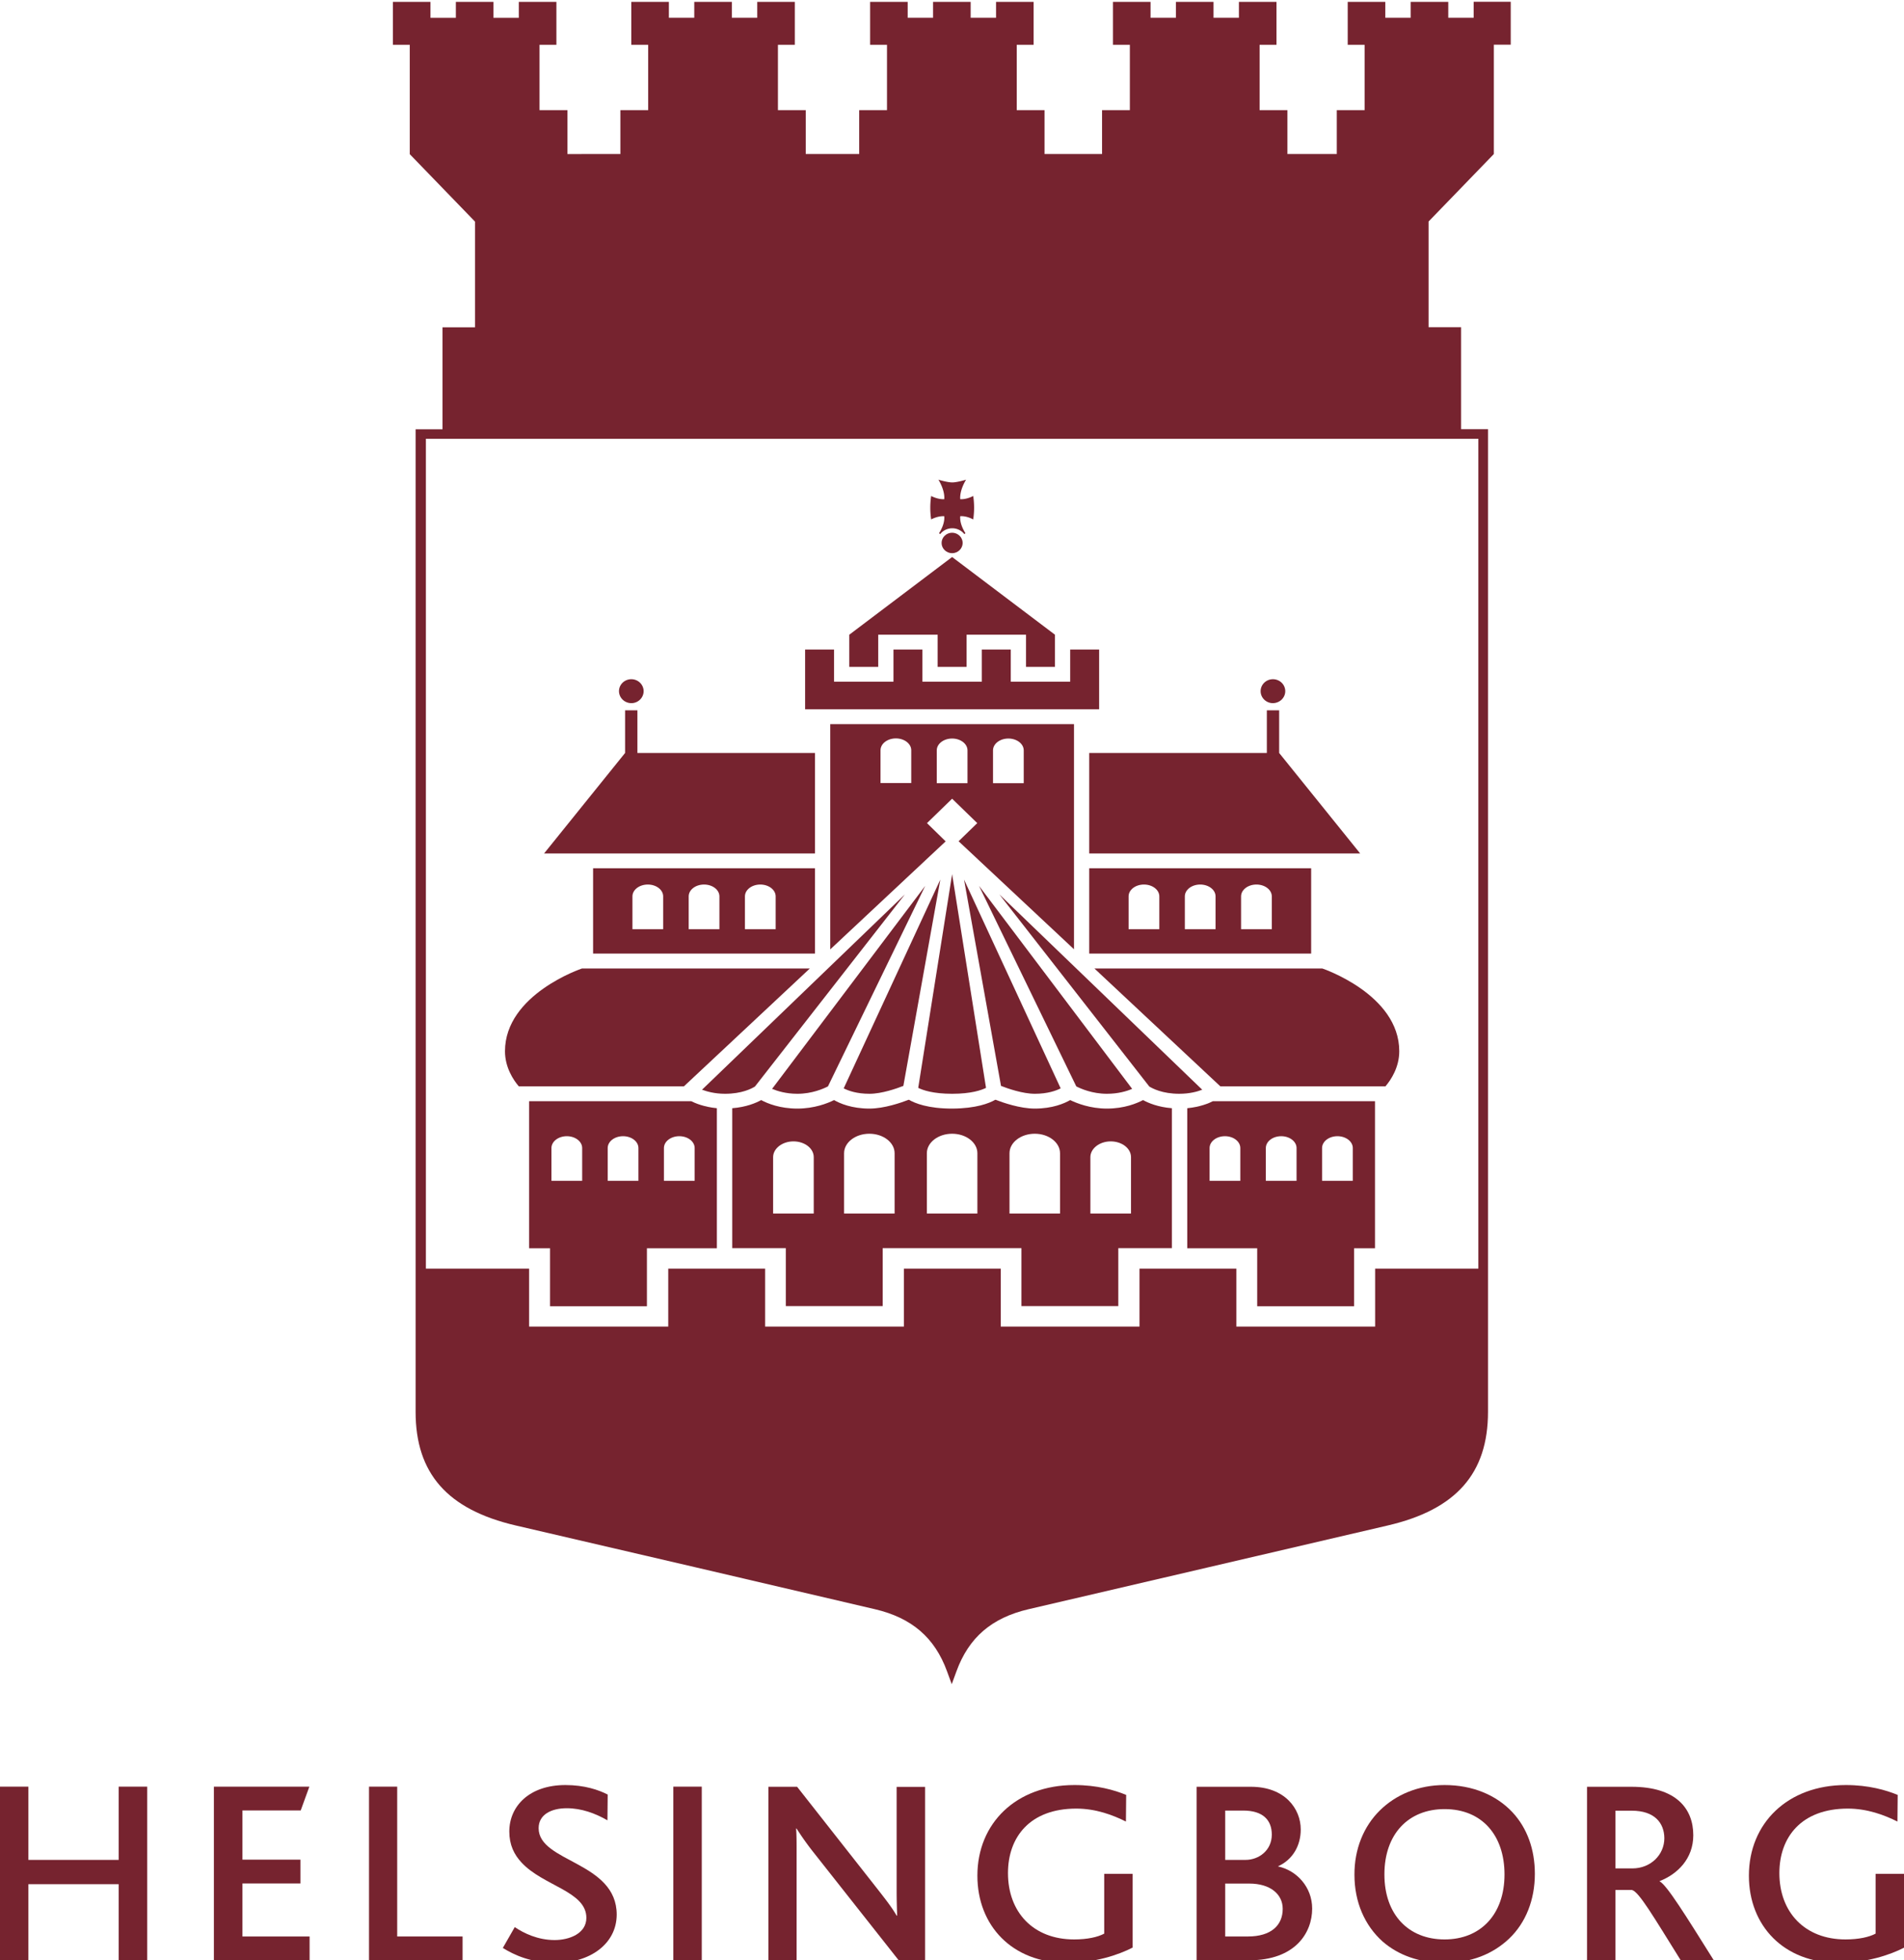 <?xml version="1.0" encoding="UTF-8" standalone="no"?>
<!-- Created with Inkscape (http://www.inkscape.org/) -->

<svg
   width="182.208"
   height="187.538"
   viewBox="0 0 48.209 49.619"
   version="1.1"
   id="svg1"
   xml:space="preserve"
   xmlns="http://www.w3.org/2000/svg"
   xmlns:svg="http://www.w3.org/2000/svg"><defs
     id="defs1" /><g
     id="layer1"
     transform="translate(-111.502,-63.197)"><g
       id="layer1-1"
       transform="matrix(2.143,0,0,2.081,77.14,-175.627)">
    <g
   id="g25-9"
   transform="matrix(0.15,0,0,0.15,9.284,108.865)">
      <g
   id="g24-1">
        <g
   id="g9-4">
          <path
   id="polygon1-4"
   d="M 47.24,198.3 H 45 v -14.08 h 2.24 v 5.94 h 7.11 v -5.94 h 2.25 v 14.08 h -2.25 v -6.17 h -7.11 z"
   class="st0"
   shape-rendering="geometricPrecision"
   style="fill:#76232f" />
          <path
   id="polygon2-3"
   d="M 68.69,186.15 H 64.1 v 3.99 h 4.57 v 1.93 H 64.1 v 4.3 h 5.29 v 1.93 h -7.54 v -14.08 h 7.52 z"
   class="st0"
   shape-rendering="geometricPrecision"
   style="fill:#76232f" />
          <path
   id="polygon3-2"
   d="m 76.29,196.37 h 5.15 v 1.93 h -7.37 v -14.08 h 2.22 z"
   class="st0"
   shape-rendering="geometricPrecision"
   style="fill:#76232f" />
          <path
   id="path3-5"
   d="m 88.77,198.51 c -1.94,0 -3.27,-0.64 -4.16,-1.21 l 0.94,-1.69 c 0.7,0.49 1.81,1.05 3.14,1.05 1.15,0 2.5,-0.52 2.5,-1.8 0,-2.16 -3.4,-2.58 -5.11,-4.49 -0.58,-0.64 -0.96,-1.43 -0.96,-2.51 0,-2.06 1.58,-3.77 4.42,-3.77 1.5,0 2.61,0.39 3.33,0.77 l -0.02,2.09 c -0.96,-0.57 -2.05,-0.98 -3.2,-0.98 -1.22,0 -2.22,0.51 -2.22,1.62 0,2.78 6.15,2.7 6.15,7.01 -0.01,2.37 -2.1,3.91 -4.81,3.91"
   class="st0"
   shape-rendering="geometricPrecision"
   style="fill:#76232f" />
          <path
   id="rect3-1"
   d="m 98.04,184.22 h 2.24 v 14.07 h -2.24 z"
   class="st0"
   shape-rendering="geometricPrecision"
   style="fill:#76232f" />
          <path
   id="path4-3"
   d="m 115.79,198.3 -6.63,-8.65 a 23,23 0 0 1 -1.41,-2.03 h -0.04 c 0.04,0.47 0.04,1.16 0.04,1.84 v 8.84 h -2.22 v -14.07 h 2.26 l 6.36,8.33 c 0.77,1.01 1.15,1.54 1.48,2.12 h 0.04 c -0.02,-0.58 -0.04,-1.28 -0.04,-1.97 v -8.47 h 2.24 v 14.07 h -2.08 z"
   class="st0"
   shape-rendering="geometricPrecision"
   style="fill:#76232f" />
          <path
   id="path5-2"
   d="m 129.03,198.51 c -4.29,0 -7.04,-3.01 -7.04,-7.07 0,-4.25 3.05,-7.35 7.64,-7.35 1.79,0 3.16,0.41 4.08,0.8 l -0.02,2.16 c -1.03,-0.53 -2.37,-1.05 -3.91,-1.05 -3.65,0 -5.38,2.31 -5.38,5.23 0,3.16 1.98,5.38 5.21,5.38 1.05,0 1.86,-0.19 2.37,-0.47 v -4.85 h 2.24 v 5.98 c -1.13,0.6 -2.98,1.24 -5.19,1.24"
   class="st0"
   shape-rendering="geometricPrecision"
   style="fill:#76232f" />
          <path
   id="path6-6"
   d="m 143.41,198.3 h -4.15 v -14.07 h 4.27 c 2.69,0 3.93,1.79 3.93,3.46 0,1.3 -0.62,2.45 -1.79,2.99 v 0.01 c 1.47,0.32 2.69,1.67 2.69,3.42 0,1.97 -1.34,4.19 -4.95,4.19 m -1.9,-12.13 v 3.99 h 1.6 c 1.05,0 2.07,-0.77 2.07,-2.05 0,-1.18 -0.7,-1.95 -2.25,-1.95 h -1.42 z m 1.9,5.91 h -1.9 v 4.29 h 1.79 c 1.82,0 2.74,-0.9 2.74,-2.24 0,-1.19 -0.98,-2.05 -2.63,-2.05"
   class="st0"
   shape-rendering="geometricPrecision"
   style="fill:#76232f" />
          <path
   id="path7-06"
   d="m 153.69,186.15 c 1.26,-1.28 3.03,-2.06 5.1,-2.06 2.22,0 4.08,0.82 5.34,2.2 1.16,1.28 1.77,3.01 1.77,5 0,2.12 -0.72,3.97 -2.02,5.25 -1.29,1.26 -3.01,1.97 -5.08,1.97 -1.99,0 -3.65,-0.62 -4.89,-1.73 -1.41,-1.3 -2.22,-3.2 -2.22,-5.41 -0.01,-2.08 0.72,-3.92 2,-5.22 m 5.1,-0.11 c -2.84,0 -4.74,2.01 -4.74,5.3 0,3.26 1.9,5.27 4.74,5.27 2.82,0 4.72,-2.01 4.72,-5.27 0,-3.17 -1.77,-5.3 -4.72,-5.3"
   class="st0"
   shape-rendering="geometricPrecision"
   style="fill:#76232f" />
          <path
   id="path8-9"
   d="m 177.39,198.3 c -2.2,-3.63 -3.29,-5.55 -3.84,-5.7 h -1.3 v 5.7 h -2.24 v -14.07 h 3.5 c 3.52,0 4.87,1.77 4.87,3.93 0,1.92 -1.26,3.16 -2.65,3.72 v 0.02 c 0.57,0.3 2.07,2.8 4.27,6.41 h -2.61 z m -3.86,-12.13 h -1.28 v 4.68 h 1.33 c 1.45,0 2.52,-1.11 2.52,-2.45 -0.01,-1.22 -0.75,-2.23 -2.57,-2.23"
   class="st0"
   shape-rendering="geometricPrecision"
   style="fill:#76232f" />
          <path
   id="path9-6"
   d="m 189.81,198.51 c -4.3,0 -7.05,-3.01 -7.05,-7.07 0,-4.25 3.05,-7.35 7.64,-7.35 1.79,0 3.16,0.41 4.08,0.8 l -0.02,2.16 c -1.03,-0.53 -2.37,-1.05 -3.91,-1.05 -3.65,0 -5.39,2.31 -5.39,5.23 0,3.16 1.99,5.38 5.21,5.38 1.04,0 1.86,-0.19 2.37,-0.47 v -4.85 H 195 v 5.98 c -1.13,0.6 -2.99,1.24 -5.19,1.24"
   class="st0"
   shape-rendering="geometricPrecision"
   style="fill:#76232f" />
        </g>
        <g
   id="g23-8">
          <path
   id="path10-0"
   d="m 120,82.53 c 0.45,0 0.83,0.37 0.83,0.83 0,0.45 -0.37,0.83 -0.83,0.83 -0.45,0 -0.83,-0.37 -0.83,-0.83 0,-0.46 0.38,-0.83 0.83,-0.83"
   class="st0"
   shape-rendering="geometricPrecision"
   style="fill:#76232f" />
          <path
   id="path11-8"
   d="m 121.66,81.45 c 0,0 0.07,-0.4 0.07,-0.95 0,-0.55 -0.07,-0.95 -0.07,-0.95 0,0 -0.5,0.29 -1.02,0.26 -0.06,-0.76 0.46,-1.58 0.46,-1.58 0,0 -0.7,0.22 -1.09,0.22 -0.39,0 -1.09,-0.22 -1.09,-0.22 0,0 0.52,0.82 0.46,1.58 -0.52,0.03 -1.03,-0.26 -1.03,-0.26 0,0 -0.07,0.4 -0.07,0.95 0,0.55 0.07,0.95 0.07,0.95 0,0 0.5,-0.29 1.03,-0.26 0.05,0.56 -0.25,1.12 -0.41,1.38 l 0.09,0.07 a 1.194,1.194 0 0 1 1.9,0 l 0.09,-0.07 c -0.16,-0.26 -0.46,-0.82 -0.41,-1.38 0.51,-0.04 1.02,0.26 1.02,0.26"
   class="st0"
   shape-rendering="geometricPrecision"
   style="fill:#76232f" />
          <path
   id="polygon11-6"
   d="m 111.9,93.41 h 2.28 V 90.8 h 4.68 v 2.61 h 2.28 V 90.8 h 4.68 v 2.61 h 2.28 V 90.8 l -8.1,-6.3 -8.1,6.3 z"
   class="st0"
   shape-rendering="geometricPrecision"
   style="fill:#76232f" />
          <path
   id="polygon12-7"
   d="M 131.58,96.85 V 92 h -2.28 v 2.61 h -4.68 V 92 h -2.28 v 2.61 h -4.68 V 92 h -2.28 v 2.61 H 110.7 V 92 h -2.28 v 4.85 z"
   class="st0"
   shape-rendering="geometricPrecision"
   style="fill:#76232f" />
          <path
   id="path12-5"
   d="m 93.76,95.38 a 0.97,0.97 0 0 1 1.94,0 c 0,0.53 -0.43,0.97 -0.97,0.97 a 0.977,0.977 0 0 1 -0.97,-0.97"
   class="st0"
   shape-rendering="geometricPrecision"
   style="fill:#76232f" />
          <path
   id="polygon13-4"
   d="m 95.21,96.93 h -0.97 v 3.46 l -6.38,8.15 h 21.34 v -8.15 H 95.21 Z"
   class="st0"
   shape-rendering="geometricPrecision"
   style="fill:#76232f" />
          <path
   id="path13-4"
   d="m 106.1,114.68 h -2.42 v -2.66 c 0,-0.53 0.54,-0.96 1.21,-0.96 0.67,0 1.21,0.43 1.21,0.96 z m -4.43,0 h -2.42 v -2.66 c 0,-0.53 0.54,-0.96 1.21,-0.96 0.67,0 1.21,0.43 1.21,0.96 z m -4.43,0 h -2.42 v -2.66 c 0,-0.53 0.54,-0.96 1.21,-0.96 0.67,0 1.21,0.43 1.21,0.96 z m -5.52,1.98 h 17.48 v -6.92 H 91.72 Z"
   class="st0"
   shape-rendering="geometricPrecision"
   style="fill:#76232f" />
          <path
   id="path14-6"
   d="m 146.24,95.38 a 0.97,0.97 0 0 0 -1.94,0 c 0,0.53 0.43,0.97 0.97,0.97 0.54,-0.01 0.97,-0.44 0.97,-0.97"
   class="st0"
   shape-rendering="geometricPrecision"
   style="fill:#76232f" />
          <path
   id="polygon14-0"
   d="m 144.79,96.93 h 0.97 v 3.46 l 6.38,8.15 H 130.8 v -8.15 h 13.99 z"
   class="st0"
   shape-rendering="geometricPrecision"
   style="fill:#76232f" />
          <path
   id="path15-55"
   d="m 133.9,112.02 c 0,-0.53 0.54,-0.96 1.21,-0.96 0.67,0 1.21,0.43 1.21,0.96 v 2.66 h -2.42 z m 4.43,0 c 0,-0.53 0.54,-0.96 1.21,-0.96 0.67,0 1.21,0.43 1.21,0.96 v 2.66 h -2.42 z m 4.43,0 c 0,-0.53 0.54,-0.96 1.21,-0.96 0.67,0 1.21,0.43 1.21,0.96 v 2.66 h -2.42 z m -11.96,4.64 h 17.48 v -6.92 H 130.8 Z"
   class="st0"
   shape-rendering="geometricPrecision"
   style="fill:#76232f" />
          <path
   id="path16-3"
   d="m 98.87,127.43 9.92,-9.56 H 90.84 c 0,0 -6.06,2.09 -6.06,6.71 0,1.3 0.65,2.32 1.09,2.85 z"
   class="st0"
   shape-rendering="geometricPrecision"
   style="fill:#76232f" />
          <path
   id="path17-91"
   d="m 141.13,127.43 -9.92,-9.56 h 17.95 c 0,0 6.06,2.09 6.06,6.71 0,1.3 -0.65,2.32 -1.09,2.85 z"
   class="st0"
   shape-rendering="geometricPrecision"
   style="fill:#76232f" />
          <path
   id="path18-50"
   d="m 135.53,127.44 -11.81,-15.58 15.98,15.84 c -0.37,0.15 -0.99,0.33 -1.81,0.33 -1.33,0 -2.11,-0.43 -2.36,-0.59 m -5.75,-0.01 -7.66,-16.26 12.06,16.46 c -0.42,0.19 -1.1,0.4 -1.99,0.4 -1.15,0 -2.05,-0.41 -2.41,-0.6 m -5.93,-0.04 -2.91,-16.73 7.61,16.93 c -0.36,0.19 -1.03,0.44 -2.03,0.44 -0.97,0 -2.15,-0.43 -2.67,-0.64 m -3.85,0.64 c -1.49,0 -2.3,-0.29 -2.67,-0.48 l 2.67,-17.33 2.67,17.33 c -0.37,0.19 -1.18,0.48 -2.67,0.48 m -8.54,-0.44 7.61,-16.93 -2.91,16.73 c -0.52,0.21 -1.7,0.64 -2.67,0.64 -1.01,0 -1.67,-0.25 -2.03,-0.44 m -5.64,0.04 12.06,-16.46 -7.66,16.26 c -0.36,0.19 -1.25,0.6 -2.41,0.6 -0.9,0 -1.57,-0.22 -1.99,-0.4 m -5.52,0.07 15.98,-15.84 -11.81,15.58 c -0.26,0.17 -1.03,0.59 -2.36,0.59 -0.81,0 -1.44,-0.19 -1.81,-0.33"
   class="st0"
   shape-rendering="geometricPrecision"
   style="fill:#76232f" />
          <path
   id="path19-4"
   d="M 99.72,135.09 H 97.3 v -2.66 c 0,-0.53 0.54,-0.96 1.21,-0.96 0.67,0 1.21,0.43 1.21,0.96 z m -11.28,-2.66 c 0,-0.53 0.54,-0.96 1.21,-0.96 0.67,0 1.21,0.43 1.21,0.96 v 2.66 h -2.42 z m 4.43,0 c 0,-0.53 0.54,-0.96 1.21,-0.96 0.67,0 1.21,0.43 1.21,0.96 v 2.66 h -2.42 z m 6.58,-3.8 H 86.68 v 11.93 h 1.65 v 4.7 h 7.63 v -4.7 h 5.51 V 129.2 c -1,-0.1 -1.72,-0.41 -2.02,-0.57"
   class="st0"
   shape-rendering="geometricPrecision"
   style="fill:#76232f" />
          <path
   id="path20-9"
   d="m 140.28,132.43 c 0,-0.53 0.54,-0.96 1.21,-0.96 0.67,0 1.21,0.43 1.21,0.96 v 2.66 h -2.42 z m 11.28,2.66 h -2.42 v -2.66 c 0,-0.53 0.54,-0.96 1.21,-0.96 0.67,0 1.21,0.43 1.21,0.96 z m -4.43,0 h -2.42 v -2.66 c 0,-0.53 0.54,-0.96 1.21,-0.96 0.67,0 1.21,0.43 1.21,0.96 z m -8.61,-5.89 v 11.36 h 5.51 v 4.7 h 7.63 v -4.7 h 1.65 v -11.93 h -12.77 c -0.29,0.16 -1.01,0.47 -2.02,0.57"
   class="st0"
   shape-rendering="geometricPrecision"
   style="fill:#76232f" />
          <path
   id="path21-67"
   d="m 134.1,137.74 h -3.21 v -4.57 c 0,-0.7 0.72,-1.28 1.6,-1.28 0.89,0 1.6,0.57 1.6,1.28 v 4.57 z m -5.6,0 h -3.98 v -4.89 c 0,-0.87 0.89,-1.58 1.99,-1.58 1.1,0 1.99,0.71 1.99,1.58 z m -6.51,0 h -3.98 v -4.89 c 0,-0.87 0.89,-1.58 1.99,-1.58 1.1,0 1.99,0.71 1.99,1.58 z m -6.52,0 h -3.98 v -4.89 c 0,-0.87 0.89,-1.58 1.99,-1.58 1.1,0 1.99,0.71 1.99,1.58 z m -6.36,0 h -3.21 v -4.57 c 0,-0.7 0.72,-1.28 1.6,-1.28 0.89,0 1.6,0.57 1.6,1.28 v 4.57 z m 25.93,-9.2 c -0.5,0.27 -1.48,0.69 -2.85,0.69 -1.32,0 -2.37,-0.43 -2.89,-0.69 -0.47,0.28 -1.4,0.69 -2.79,0.69 -1.16,0 -2.5,-0.48 -3.1,-0.72 -0.49,0.29 -1.51,0.71 -3.4,0.72 h -0.02 c -1.89,0 -2.92,-0.43 -3.4,-0.72 -0.6,0.24 -1.94,0.72 -3.1,0.72 -1.39,0 -2.32,-0.41 -2.79,-0.69 -0.52,0.27 -1.57,0.69 -2.89,0.69 -1.37,0 -2.35,-0.41 -2.85,-0.69 -0.42,0.24 -1.18,0.57 -2.28,0.66 v 11.35 h 4.22 v 4.7 h 7.63 v -4.7 h 10.93 v 4.7 h 7.63 v -4.7 h 4.22 V 129.2 c -1.09,-0.09 -1.85,-0.42 -2.27,-0.66"
   class="st0"
   shape-rendering="geometricPrecision"
   style="fill:#76232f" />
          <path
   id="path22-4"
   d="m 116.78,102.83 h -2.42 v -2.66 c 0,-0.53 0.54,-0.96 1.21,-0.96 0.67,0 1.21,0.43 1.21,0.96 z m 2.01,-2.65 c 0,-0.53 0.54,-0.96 1.21,-0.96 0.67,0 1.21,0.43 1.21,0.96 v 2.66 h -2.42 z m 4.43,0 c 0,-0.53 0.54,-0.96 1.21,-0.96 0.67,0 1.21,0.43 1.21,0.96 v 2.66 h -2.42 z m -5.2,5.9 1.98,-1.98 1.98,1.98 -1.47,1.47 9.09,8.76 V 98.05 h -19.2 v 18.27 l 9.09,-8.76 z"
   class="st0"
   shape-rendering="geometricPrecision"
   style="fill:#76232f" />
          <path
   id="path23-3"
   d="m 161.45,142.21 h -8.13 v 4.7 h -10.93 v -4.7 h -7.63 v 4.7 h -10.93 v -4.7 h -7.63 v 4.7 h -10.93 v -4.7 h -7.63 v 4.7 H 86.68 v -4.7 h -8.13 v -67.3 h 82.9 z M 161.08,39.48 v 1.29 h -2 v -1.29 h -2.96 v 1.29 h -2 v -1.29 h -2.96 v 3.48 h 1.33 v 5.3 h -2.19 v 3.56 h -3.89 v -3.56 h -2.19 v -5.3 h 1.33 v -3.48 h -2.96 v 1.29 h -2 v -1.29 h -2.96 v 1.29 h -2 v -1.29 h -2.96 v 3.48 H 134 v 5.3 h -2.19 v 3.56 h -4.53 v -3.56 h -2.19 v -5.3 h 1.33 v -3.48 h -2.96 v 1.29 h -2 v -1.29 h -2.96 v 1.29 h -2 v -1.29 h -2.96 v 3.48 h 1.33 v 5.3 h -2.19 v 3.56 h -4.21 v -3.56 h -2.19 v -5.3 h 1.33 v -3.48 h -2.96 v 1.29 h -2 v -1.29 h -2.96 v 1.29 h -2 v -1.29 h -2.96 v 3.48 h 1.33 v 5.3 h -2.19 v 3.56 H 89.7 v -3.56 h -2.2 v -5.3 h 1.33 v -3.48 h -2.96 v 1.29 h -2 v -1.29 h -2.96 v 1.29 h -2 v -1.29 h -2.96 v 3.48 h 1.33 v 8.87 l 5.14,5.47 v 8.57 h -2.56 v 8.27 h -2.12 v 79.68 c 0,5 2.51,7.93 7.89,9.22 8.32,1.99 19.97,4.78 28.29,6.79 2.9,0.7 4.71,2.3 5.68,5.04 l 0.37,1.04 0.37,-1.04 c 0.97,-2.74 2.77,-4.34 5.68,-5.04 8.31,-2 19.97,-4.79 28.29,-6.79 5.39,-1.29 7.9,-4.22 7.9,-9.22 V 74.13 h -2.12 v -8.27 h -2.56 v -8.57 l 5.14,-5.47 V 42.95 H 164 v -3.48 h -2.92 z"
   class="st0"
   shape-rendering="geometricPrecision"
   style="fill:#76232f" />
        </g>
      </g>
    </g>
  </g></g><style
     id="style1"
     type="text/css">
    .st0{fill:#76232f}.st1{fill:#fff}.st2{fill:#da291c}.st3{fill:#1b365d}.st4{fill:#0072ce}.st5{fill:#e35205}
  </style><style
     id="style1-6"
     type="text/css">
    .st0{fill:#76232f}.st1{fill:#fff}.st2{fill:#da291c}.st3{fill:#1b365d}.st4{fill:#0072ce}.st5{fill:#e35205}
  </style><style
     id="style1-8"
     type="text/css">
    .st0{fill:#76232f}.st1{fill:#fff}.st2{fill:#da291c}.st3{fill:#1b365d}.st4{fill:#0072ce}.st5{fill:#e35205}
  </style><style
     id="style1-7"
     type="text/css">
    .st0{fill:#76232f}.st1{fill:#fff}.st2{fill:#da291c}.st3{fill:#1b365d}.st4{fill:#0072ce}.st5{fill:#e35205}
  </style></svg>
